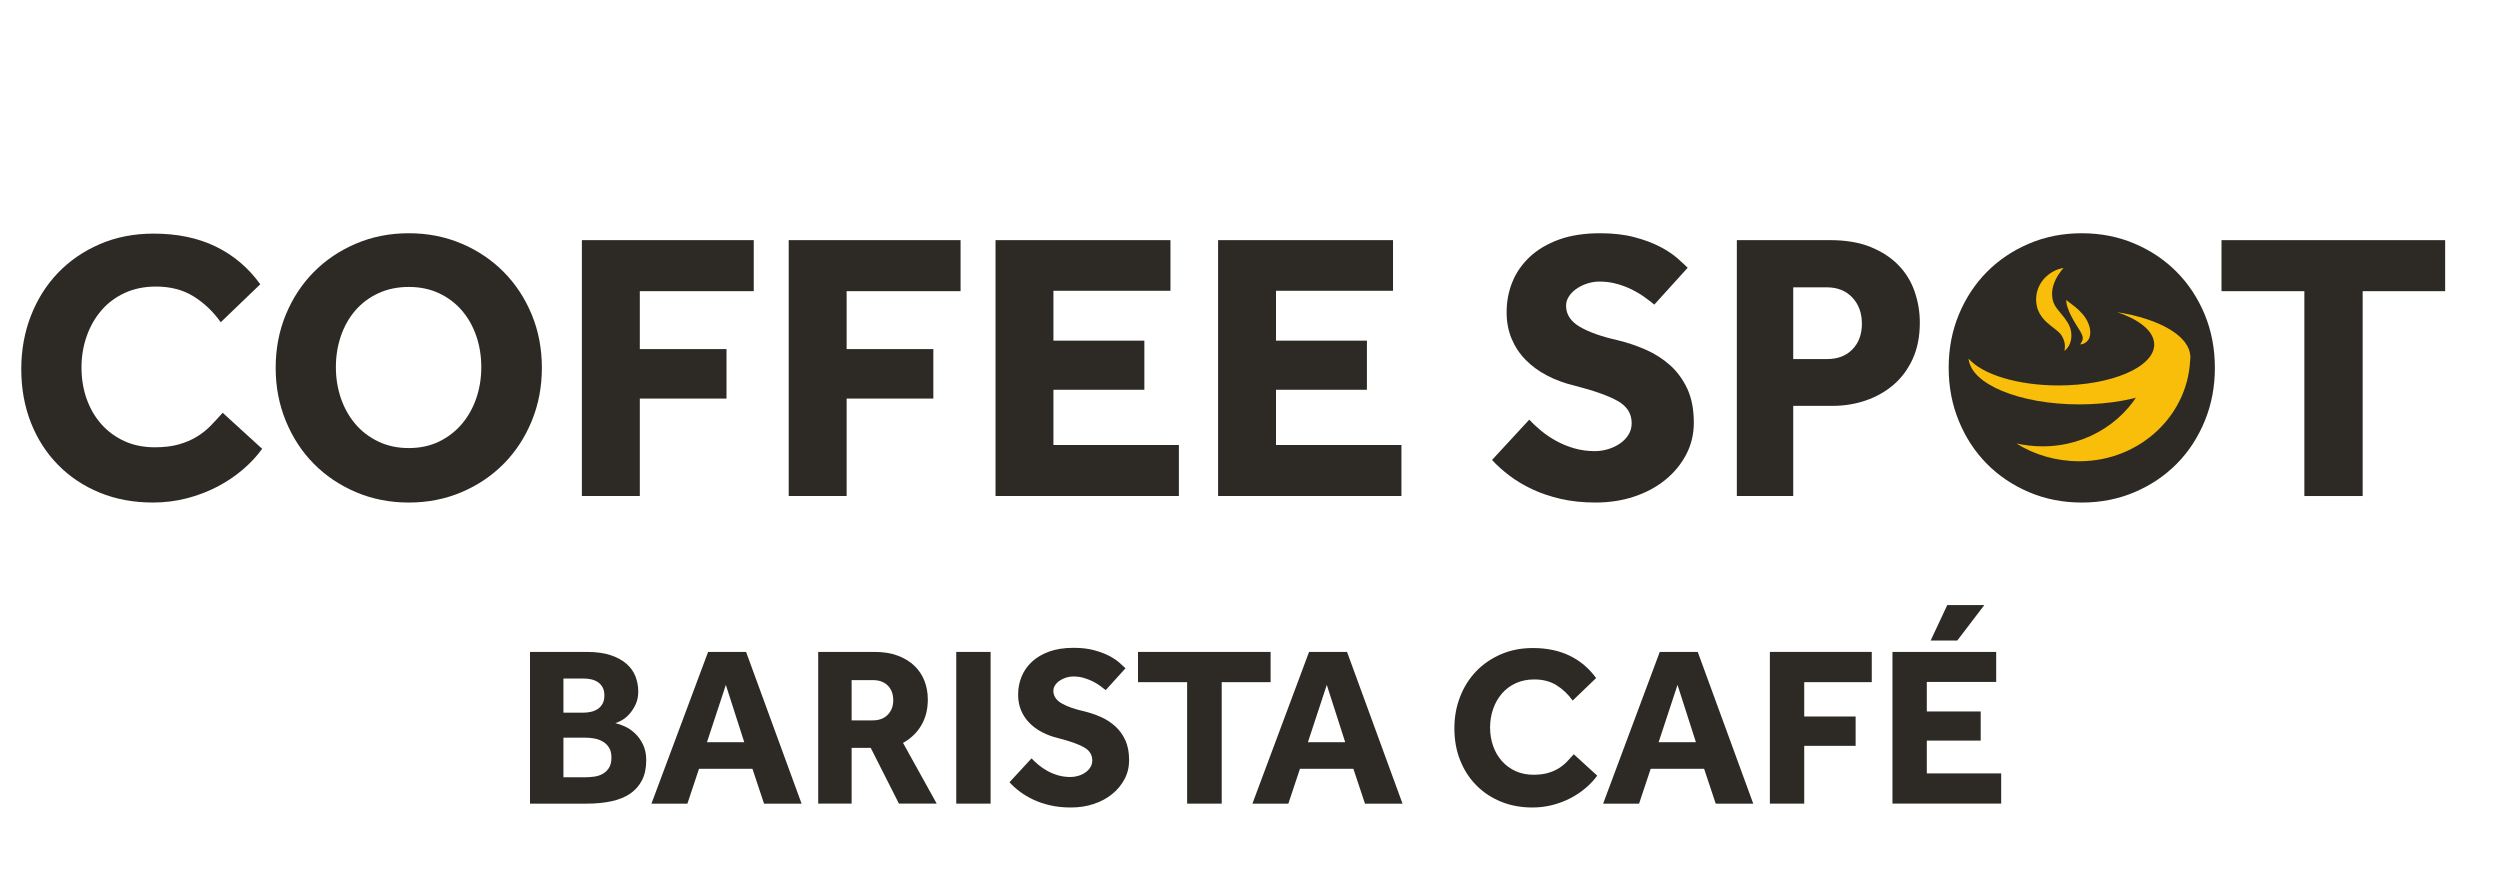 <?xml version="1.0" encoding="UTF-8" standalone="no"?>
<!DOCTYPE svg PUBLIC "-//W3C//DTD SVG 1.1//EN" "http://www.w3.org/Graphics/SVG/1.1/DTD/svg11.dtd">
<svg width="100%" height="100%" viewBox="0 0 690 246" version="1.1" xmlns="http://www.w3.org/2000/svg" xmlns:xlink="http://www.w3.org/1999/xlink" xml:space="preserve" xmlns:serif="http://www.serif.com/" style="fill-rule:evenodd;clip-rule:evenodd;stroke-linejoin:round;stroke-miterlimit:2;">
    <g id="Layer-1" serif:id="Layer 1" transform="matrix(4.547,0,0,4.547,-1002.4,-1182.36)">
        <g transform="matrix(1,0,0,1,256.006,301.204)">
            <path d="M0,6.005C0.147,6.005 0.313,5.994 0.497,5.97C0.681,5.947 0.852,5.895 1.008,5.812C1.165,5.729 1.296,5.609 1.401,5.453C1.507,5.297 1.561,5.08 1.561,4.804C1.561,4.555 1.51,4.353 1.409,4.196C1.307,4.04 1.178,3.918 1.022,3.831C0.865,3.743 0.695,3.683 0.511,3.651C0.327,3.619 0.157,3.603 0,3.603L-1.353,3.603L-1.353,6.005L0,6.005ZM-0.124,2.084C0.032,2.084 0.187,2.066 0.338,2.029C0.49,1.992 0.624,1.935 0.739,1.856C0.854,1.778 0.948,1.672 1.022,1.539C1.096,1.405 1.132,1.242 1.132,1.048C1.132,0.846 1.096,0.678 1.022,0.545C0.948,0.411 0.852,0.305 0.732,0.227C0.612,0.149 0.477,0.094 0.325,0.061C0.173,0.029 0.023,0.013 -0.124,0.013L-1.353,0.013L-1.353,2.084L-0.124,2.084ZM-3.382,-1.602L0.069,-1.602C0.64,-1.602 1.123,-1.536 1.519,-1.402C1.915,-1.268 2.237,-1.092 2.485,-0.87C2.734,-0.65 2.914,-0.394 3.024,-0.104C3.134,0.186 3.189,0.487 3.189,0.8C3.189,1.095 3.137,1.355 3.031,1.58C2.925,1.806 2.801,1.999 2.658,2.16C2.515,2.321 2.363,2.448 2.202,2.54C2.041,2.631 1.906,2.692 1.795,2.719C1.961,2.756 2.152,2.822 2.368,2.919C2.584,3.016 2.789,3.154 2.982,3.334C3.176,3.513 3.339,3.738 3.473,4.01C3.606,4.281 3.673,4.602 3.673,4.969C3.673,5.448 3.587,5.853 3.417,6.185C3.247,6.516 3.008,6.787 2.699,6.999C2.391,7.211 2.014,7.365 1.567,7.462C1.121,7.558 0.622,7.607 0.069,7.607L-3.382,7.607L-3.382,-1.602Z" style="fill:rgb(45,42,38);fill-rule:nonzero;"/>
        </g>
        <g transform="matrix(1,0,0,1,265.629,303.33)">
            <path d="M0,1.753L-1.118,-1.726L-2.264,1.753L0,1.753ZM-2.195,-3.728L0.111,-3.728L3.479,5.481L1.201,5.481L0.497,3.368L-2.747,3.368L-3.451,5.481L-5.633,5.481L-2.195,-3.728Z" style="fill:rgb(45,42,38);fill-rule:nonzero;"/>
        </g>
        <g transform="matrix(1,0,0,1,273.43,304.654)">
            <path d="M0,-0.897C0.387,-0.897 0.69,-1.012 0.911,-1.242C1.132,-1.472 1.243,-1.762 1.243,-2.112C1.243,-2.489 1.132,-2.789 0.911,-3.009C0.69,-3.23 0.387,-3.341 0,-3.341L-1.284,-3.341L-1.284,-0.897L0,-0.897ZM-3.313,-5.053L0.11,-5.053C0.644,-5.053 1.114,-4.977 1.519,-4.825C1.924,-4.673 2.262,-4.466 2.534,-4.204C2.805,-3.941 3.007,-3.635 3.141,-3.286C3.274,-2.936 3.341,-2.563 3.341,-2.167C3.341,-1.569 3.21,-1.046 2.948,-0.6C2.686,-0.153 2.315,0.203 1.836,0.47L3.88,4.156L1.588,4.156L-0.124,0.773L-1.284,0.773L-1.284,4.156L-3.313,4.156L-3.313,-5.053Z" style="fill:rgb(45,42,38);fill-rule:nonzero;"/>
        </g>
        <g transform="matrix(1,0,0,1,0,-233.477)">
            <rect x="278.497" y="533.079" width="2.085" height="9.209" style="fill:rgb(45,42,38);"/>
        </g>
        <g transform="matrix(1,0,0,1,283.067,302.335)">
            <path d="M0,3.728C0.119,3.857 0.26,3.988 0.421,4.122C0.582,4.255 0.761,4.377 0.959,4.487C1.157,4.598 1.374,4.687 1.608,4.757C1.843,4.826 2.094,4.86 2.361,4.86C2.517,4.86 2.673,4.837 2.83,4.791C2.987,4.745 3.129,4.679 3.258,4.591C3.387,4.503 3.491,4.397 3.569,4.273C3.647,4.149 3.686,4.009 3.686,3.853C3.686,3.512 3.521,3.247 3.189,3.059C2.858,2.87 2.333,2.684 1.615,2.499C1.265,2.416 0.941,2.297 0.642,2.14C0.343,1.984 0.085,1.795 -0.131,1.574C-0.348,1.353 -0.516,1.1 -0.635,0.815C-0.755,0.53 -0.815,0.212 -0.815,-0.138C-0.815,-0.524 -0.746,-0.888 -0.607,-1.229C-0.47,-1.569 -0.26,-1.871 0.021,-2.133C0.301,-2.395 0.651,-2.602 1.07,-2.754C1.489,-2.906 1.983,-2.982 2.554,-2.982C3.023,-2.982 3.438,-2.934 3.797,-2.837C4.156,-2.74 4.461,-2.625 4.715,-2.492C4.968,-2.358 5.175,-2.22 5.336,-2.078C5.497,-1.935 5.619,-1.822 5.702,-1.739L4.501,-0.414C4.399,-0.497 4.282,-0.586 4.149,-0.683C4.015,-0.78 3.866,-0.87 3.7,-0.952C3.534,-1.035 3.353,-1.104 3.155,-1.16C2.957,-1.215 2.748,-1.242 2.526,-1.242C2.379,-1.242 2.234,-1.219 2.091,-1.173C1.949,-1.127 1.82,-1.065 1.705,-0.987C1.59,-0.909 1.498,-0.816 1.429,-0.711C1.36,-0.605 1.325,-0.492 1.325,-0.373C1.325,-0.06 1.491,0.194 1.822,0.387C2.154,0.58 2.609,0.741 3.189,0.87C3.53,0.953 3.863,1.066 4.19,1.208C4.517,1.351 4.809,1.538 5.067,1.768C5.324,1.998 5.532,2.281 5.688,2.617C5.845,2.953 5.923,3.36 5.923,3.838C5.923,4.253 5.831,4.635 5.647,4.984C5.462,5.334 5.212,5.638 4.894,5.895C4.577,6.153 4.204,6.353 3.776,6.496C3.348,6.639 2.885,6.71 2.388,6.71C1.928,6.71 1.509,6.666 1.132,6.579C0.754,6.492 0.414,6.377 0.11,6.234C-0.193,6.091 -0.467,5.928 -0.711,5.744C-0.955,5.56 -1.165,5.371 -1.339,5.178L0,3.728Z" style="fill:rgb(45,42,38);fill-rule:nonzero;"/>
        </g>
        <g transform="matrix(1,0,0,1,292.511,306.975)">
            <path d="M0,-5.537L-2.982,-5.537L-2.982,-7.373L5.067,-7.373L5.067,-5.537L2.099,-5.537L2.099,1.836L0,1.836L0,-5.537Z" style="fill:rgb(45,42,38);fill-rule:nonzero;"/>
        </g>
        <g transform="matrix(1,0,0,1,302.106,303.33)">
            <path d="M0,1.753L-1.118,-1.726L-2.264,1.753L0,1.753ZM-2.194,-3.728L0.111,-3.728L3.479,5.481L1.201,5.481L0.497,3.368L-2.747,3.368L-3.451,5.481L-5.632,5.481L-2.194,-3.728Z" style="fill:rgb(45,42,38);fill-rule:nonzero;"/>
        </g>
        <g transform="matrix(1,0,0,1,317.403,301.299)">
            <path d="M0,5.813C-0.193,6.08 -0.428,6.331 -0.704,6.565C-0.98,6.8 -1.286,7.005 -1.622,7.18C-1.958,7.355 -2.321,7.493 -2.713,7.594C-3.104,7.695 -3.512,7.746 -3.935,7.746C-4.634,7.746 -5.273,7.626 -5.854,7.387C-6.434,7.148 -6.933,6.814 -7.352,6.386C-7.771,5.958 -8.095,5.452 -8.325,4.867C-8.556,4.283 -8.67,3.641 -8.67,2.941C-8.67,2.26 -8.556,1.623 -8.325,1.029C-8.095,0.436 -7.771,-0.08 -7.352,-0.517C-6.933,-0.954 -6.432,-1.299 -5.847,-1.553C-5.263,-1.806 -4.616,-1.933 -3.907,-1.933C-3.051,-1.933 -2.304,-1.776 -1.663,-1.463C-1.023,-1.15 -0.492,-0.699 -0.068,-0.11L-1.491,1.257C-1.767,0.87 -2.094,0.56 -2.471,0.325C-2.849,0.09 -3.3,-0.027 -3.824,-0.027C-4.238,-0.027 -4.611,0.049 -4.942,0.201C-5.273,0.353 -5.555,0.562 -5.785,0.829C-6.015,1.096 -6.192,1.407 -6.316,1.761C-6.44,2.115 -6.503,2.49 -6.503,2.886C-6.503,3.291 -6.44,3.668 -6.316,4.018C-6.192,4.368 -6.015,4.672 -5.785,4.929C-5.555,5.187 -5.278,5.39 -4.956,5.537C-4.634,5.684 -4.271,5.758 -3.865,5.758C-3.534,5.758 -3.247,5.723 -3.003,5.654C-2.759,5.585 -2.543,5.493 -2.354,5.378C-2.165,5.263 -1.997,5.129 -1.85,4.978C-1.703,4.826 -1.56,4.672 -1.422,4.515L0,5.813Z" style="fill:rgb(45,42,38);fill-rule:nonzero;"/>
        </g>
        <g transform="matrix(1,0,0,1,323.395,303.33)">
            <path d="M0,1.753L-1.118,-1.726L-2.265,1.753L0,1.753ZM-2.195,-3.728L0.11,-3.728L3.479,5.481L1.201,5.481L0.497,3.368L-2.747,3.368L-3.451,5.481L-5.633,5.481L-2.195,-3.728Z" style="fill:rgb(45,42,38);fill-rule:nonzero;"/>
        </g>
        <g transform="matrix(1,0,0,1,327.883,308.81)">
            <path d="M0,-9.209L6.185,-9.209L6.185,-7.373L2.085,-7.373L2.085,-5.288L5.205,-5.288L5.205,-3.507L2.085,-3.507L2.085,0L0,0L0,-9.209Z" style="fill:rgb(45,42,38);fill-rule:nonzero;"/>
        </g>
        <g transform="matrix(1,0,0,1,338.651,308.81)">
            <path d="M0,-12.053L2.25,-12.053L0.607,-9.899L-1.008,-9.899L0,-12.053ZM-3.327,-9.209L2.969,-9.209L2.969,-7.386L-1.242,-7.386L-1.242,-5.592L2.029,-5.592L2.029,-3.824L-1.242,-3.824L-1.242,-1.836L3.272,-1.836L3.272,0L-3.327,0L-3.327,-9.209Z" style="fill:rgb(45,42,38);fill-rule:nonzero;"/>
        </g>
        <g transform="matrix(1,0,0,1,235.18,276.202)">
            <path d="M0,12.341C-0.466,12.737 -0.982,13.082 -1.549,13.377C-2.115,13.672 -2.729,13.905 -3.389,14.076C-4.048,14.247 -4.734,14.332 -5.449,14.332C-6.629,14.332 -7.708,14.13 -8.686,13.727C-9.663,13.323 -10.506,12.76 -11.212,12.038C-11.918,11.317 -12.466,10.463 -12.854,9.477C-13.241,8.491 -13.436,7.409 -13.436,6.229C-13.436,5.08 -13.241,4.005 -12.854,3.004C-12.466,2.003 -11.918,1.133 -11.212,0.396C-10.506,-0.341 -9.659,-0.924 -8.674,-1.35C-7.688,-1.777 -6.598,-1.991 -5.402,-1.991C-3.959,-1.991 -2.697,-1.727 -1.618,-1.199C-0.54,-0.671 0.356,0.09 1.071,1.083L-1.327,3.388C-1.793,2.736 -2.345,2.212 -2.98,1.817C-3.617,1.421 -4.378,1.223 -5.263,1.223C-5.961,1.223 -6.59,1.351 -7.148,1.607C-7.708,1.863 -8.181,2.216 -8.569,2.666C-8.957,3.116 -9.256,3.64 -9.466,4.238C-9.675,4.836 -9.78,5.468 -9.78,6.136C-9.78,6.819 -9.675,7.455 -9.466,8.045C-9.256,8.635 -8.957,9.147 -8.569,9.582C-8.181,10.017 -7.715,10.358 -7.172,10.607C-6.629,10.855 -6.016,10.979 -5.333,10.979C-4.773,10.979 -4.289,10.921 -3.877,10.804C-3.466,10.688 -3.101,10.533 -2.783,10.339C-2.465,10.145 -2.182,9.92 -1.933,9.663C-1.685,9.407 -1.444,9.147 -1.211,8.883L1.187,11.072C0.861,11.522 0.466,11.945 0,12.341" style="fill:rgb(45,42,38);fill-rule:nonzero;"/>
        </g>
        <g transform="matrix(1,0,0,1,247.105,277.891)">
            <path d="M0,8.941C0.544,8.677 1.006,8.32 1.386,7.87C1.766,7.42 2.057,6.9 2.259,6.31C2.461,5.72 2.562,5.091 2.562,4.424C2.562,3.756 2.461,3.128 2.259,2.538C2.057,1.948 1.766,1.432 1.386,0.989C1.006,0.547 0.544,0.198 0,-0.059C-0.543,-0.314 -1.156,-0.443 -1.839,-0.443C-2.522,-0.443 -3.14,-0.314 -3.69,-0.059C-4.241,0.198 -4.707,0.547 -5.088,0.989C-5.468,1.432 -5.759,1.948 -5.961,2.538C-6.162,3.128 -6.264,3.756 -6.264,4.424C-6.264,5.091 -6.162,5.72 -5.961,6.31C-5.759,6.9 -5.468,7.42 -5.088,7.87C-4.707,8.32 -4.241,8.677 -3.69,8.941C-3.14,9.205 -2.522,9.337 -1.839,9.337C-1.156,9.337 -0.543,9.205 0,8.941M-5.041,12.015C-6.026,11.596 -6.88,11.021 -7.603,10.292C-8.324,9.562 -8.891,8.697 -9.302,7.695C-9.713,6.694 -9.919,5.619 -9.919,4.47C-9.919,3.306 -9.713,2.227 -9.302,1.234C-8.891,0.24 -8.324,-0.621 -7.603,-1.351C-6.88,-2.08 -6.026,-2.655 -5.041,-3.074C-4.055,-3.493 -2.988,-3.703 -1.839,-3.703C-0.69,-3.703 0.377,-3.493 1.362,-3.074C2.349,-2.655 3.202,-2.08 3.924,-1.351C4.646,-0.621 5.212,0.24 5.624,1.234C6.035,2.227 6.24,3.306 6.24,4.47C6.24,5.619 6.035,6.694 5.624,7.695C5.212,8.697 4.646,9.562 3.924,10.292C3.202,11.021 2.349,11.596 1.362,12.015C0.377,12.434 -0.69,12.644 -1.839,12.644C-2.988,12.644 -4.055,12.434 -5.041,12.015" style="fill:rgb(45,42,38);fill-rule:nonzero;"/>
        </g>
        <g transform="matrix(1,0,0,1,266.205,290.138)">
            <path d="M0,-15.531L0,-12.434L-6.916,-12.434L-6.916,-8.918L-1.653,-8.918L-1.653,-5.914L-6.916,-5.914L-6.916,0L-10.432,0L-10.432,-15.531L0,-15.531Z" style="fill:rgb(45,42,38);fill-rule:nonzero;"/>
        </g>
        <g transform="matrix(1,0,0,1,278.759,290.138)">
            <path d="M0,-15.531L0,-12.434L-6.916,-12.434L-6.916,-8.918L-1.653,-8.918L-1.653,-5.914L-6.916,-5.914L-6.916,0L-10.432,0L-10.432,-15.531L0,-15.531Z" style="fill:rgb(45,42,38);fill-rule:nonzero;"/>
        </g>
        <g transform="matrix(1,0,0,1,291.499,290.138)">
            <path d="M0,-15.531L0,-12.457L-7.103,-12.457L-7.103,-9.43L-1.584,-9.43L-1.584,-6.449L-7.103,-6.449L-7.103,-3.096L0.512,-3.096L0.512,0L-10.618,0L-10.618,-15.531L0,-15.531Z" style="fill:rgb(45,42,38);fill-rule:nonzero;"/>
        </g>
        <g transform="matrix(1,0,0,1,305.008,290.138)">
            <path d="M0,-15.531L0,-12.457L-7.103,-12.457L-7.103,-9.43L-1.584,-9.43L-1.584,-6.449L-7.103,-6.449L-7.103,-3.096L0.512,-3.096L0.512,0L-10.618,0L-10.618,-15.531L0,-15.531Z" style="fill:rgb(45,42,38);fill-rule:nonzero;"/>
        </g>
        <g transform="matrix(1,0,0,1,313.988,278.554)">
            <path d="M0,7.614C0.272,7.839 0.574,8.045 0.908,8.231C1.242,8.417 1.607,8.569 2.003,8.685C2.398,8.801 2.821,8.86 3.271,8.86C3.536,8.86 3.8,8.821 4.063,8.743C4.327,8.666 4.568,8.553 4.785,8.406C5.003,8.258 5.178,8.08 5.31,7.87C5.441,7.661 5.507,7.424 5.507,7.16C5.507,6.586 5.228,6.139 4.669,5.821C4.11,5.503 3.226,5.189 2.015,4.878C1.425,4.739 0.877,4.536 0.373,4.273C-0.132,4.009 -0.566,3.691 -0.931,3.318C-1.296,2.946 -1.579,2.519 -1.781,2.037C-1.982,1.556 -2.084,1.021 -2.084,0.431C-2.084,-0.221 -1.968,-0.835 -1.734,-1.409C-1.502,-1.983 -1.148,-2.491 -0.675,-2.934C-0.201,-3.376 0.389,-3.726 1.095,-3.982C1.801,-4.238 2.636,-4.366 3.598,-4.366C4.39,-4.366 5.088,-4.284 5.693,-4.121C6.299,-3.959 6.814,-3.764 7.242,-3.539C7.669,-3.314 8.018,-3.081 8.29,-2.841C8.562,-2.6 8.767,-2.41 8.906,-2.27L6.881,-0.035C6.71,-0.175 6.512,-0.326 6.287,-0.489C6.062,-0.652 5.81,-0.803 5.53,-0.943C5.251,-1.083 4.944,-1.199 4.61,-1.292C4.277,-1.386 3.924,-1.432 3.551,-1.432C3.303,-1.432 3.059,-1.393 2.817,-1.316C2.577,-1.238 2.359,-1.134 2.166,-1.001C1.972,-0.869 1.816,-0.714 1.7,-0.535C1.584,-0.357 1.525,-0.167 1.525,0.035C1.525,0.563 1.805,0.989 2.363,1.316C2.923,1.641 3.69,1.913 4.669,2.131C5.243,2.27 5.806,2.46 6.357,2.701C6.908,2.942 7.401,3.256 7.836,3.644C8.271,4.032 8.619,4.51 8.884,5.076C9.147,5.643 9.279,6.329 9.279,7.137C9.279,7.835 9.124,8.48 8.813,9.07C8.503,9.659 8.08,10.172 7.545,10.606C7.009,11.041 6.38,11.379 5.658,11.619C4.937,11.86 4.156,11.98 3.318,11.98C2.542,11.98 1.836,11.906 1.199,11.759C0.563,11.612 -0.012,11.417 -0.523,11.177C-1.036,10.936 -1.498,10.66 -1.909,10.35C-2.32,10.04 -2.674,9.721 -2.969,9.395L-0.71,6.95C-0.508,7.168 -0.271,7.389 0,7.614" style="fill:rgb(45,42,38);fill-rule:nonzero;"/>
        </g>
        <g transform="matrix(1,0,0,1,332.899,283.513)">
            <path d="M0,-2.281C0.38,-2.677 0.57,-3.193 0.57,-3.83C0.57,-4.482 0.376,-5.013 -0.012,-5.425C-0.4,-5.836 -0.92,-6.042 -1.572,-6.042L-3.598,-6.042L-3.598,-1.687L-1.549,-1.687C-0.896,-1.687 -0.381,-1.885 0,-2.281M-1.362,-8.906C-0.4,-8.906 0.423,-8.766 1.105,-8.487C1.789,-8.207 2.352,-7.839 2.794,-7.381C3.236,-6.923 3.563,-6.391 3.771,-5.785C3.981,-5.18 4.086,-4.552 4.086,-3.9C4.086,-3.061 3.942,-2.328 3.655,-1.699C3.368,-1.071 2.98,-0.547 2.491,-0.127C2.002,0.292 1.439,0.61 0.803,0.827C0.167,1.045 -0.501,1.153 -1.199,1.153L-3.598,1.153L-3.598,6.625L-7.021,6.625L-7.021,-8.906L-1.362,-8.906Z" style="fill:rgb(45,42,38);fill-rule:nonzero;"/>
        </g>
        <g transform="matrix(1,0,0,1,343.614,274.818)">
            <path d="M0,15.088C-0.985,14.669 -1.839,14.094 -2.562,13.365C-3.283,12.635 -3.85,11.77 -4.261,10.769C-4.672,9.768 -4.878,8.692 -4.878,7.544C-4.878,6.38 -4.672,5.3 -4.261,4.307C-3.85,3.314 -3.283,2.452 -2.562,1.722C-1.839,0.993 -0.985,0.419 0,0C0.986,-0.42 2.053,-0.629 3.202,-0.629C4.351,-0.629 5.418,-0.42 6.403,0C7.39,0.419 8.243,0.993 8.965,1.722C9.687,2.452 10.253,3.314 10.665,4.307C11.076,5.3 11.281,6.38 11.281,7.544C11.281,8.692 11.076,9.768 10.665,10.769C10.253,11.77 9.687,12.635 8.965,13.365C8.243,14.094 7.39,14.669 6.403,15.088C5.418,15.507 4.351,15.717 3.202,15.717C2.053,15.717 0.986,15.507 0,15.088" style="fill:rgb(45,42,38);fill-rule:nonzero;"/>
        </g>
        <g transform="matrix(1,0,0,1,355.297,287.042)">
            <path d="M0,-9.337L0,-12.434L13.575,-12.434L13.575,-9.337L8.568,-9.337L8.568,3.097L5.029,3.097L5.029,-9.337L0,-9.337Z" style="fill:rgb(45,42,38);fill-rule:nonzero;"/>
        </g>
        <g transform="matrix(1,0,0,1,350.654,286.454)">
            <path d="M0,-3.279C-1.016,-0.961 -3.412,0.669 -6.207,0.669C-6.759,0.669 -7.294,0.608 -7.807,0.496C-6.721,1.18 -5.402,1.574 -3.98,1.574C-0.266,1.574 2.746,-1.303 2.746,-4.853C2.746,-4.853 1.753,-3.968 0,-3.279" style="fill:rgb(248,190,9);fill-rule:nonzero;"/>
        </g>
        <g transform="matrix(1,0,0,1,348.959,284.577)">
            <path d="M0,-5.597C1.37,-5.142 2.253,-4.432 2.253,-3.634C2.253,-2.262 -0.348,-1.15 -3.556,-1.15C-6.062,-1.15 -8.198,-1.829 -9.013,-2.78C-8.885,-1.235 -5.924,0 -2.288,0C1.429,0 4.441,-1.291 4.441,-2.884C4.441,-4.132 2.59,-5.195 0,-5.597" style="fill:rgb(248,190,9);fill-rule:nonzero;"/>
        </g>
        <g transform="matrix(1,0,0,1,345.705,281.329)">
            <path d="M0,-5.031C0,-5.031 -0.021,-5.027 -0.063,-5.02C-0.105,-5.012 -0.168,-5.001 -0.245,-4.976C-0.401,-4.93 -0.629,-4.843 -0.876,-4.657C-1.001,-4.566 -1.128,-4.448 -1.245,-4.3C-1.363,-4.153 -1.473,-3.973 -1.549,-3.76C-1.626,-3.551 -1.669,-3.303 -1.659,-3.054C-1.654,-2.933 -1.641,-2.801 -1.605,-2.665C-1.587,-2.597 -1.568,-2.529 -1.54,-2.464C-1.514,-2.397 -1.483,-2.334 -1.449,-2.273C-1.312,-2.027 -1.139,-1.846 -0.981,-1.704C-0.823,-1.562 -0.675,-1.452 -0.548,-1.353C-0.423,-1.254 -0.311,-1.161 -0.23,-1.08C-0.212,-1.06 -0.193,-1.039 -0.175,-1.02C-0.157,-0.995 -0.142,-0.971 -0.125,-0.948C-0.088,-0.9 -0.068,-0.845 -0.038,-0.795C0.064,-0.586 0.095,-0.38 0.086,-0.236C0.091,-0.159 0.071,-0.106 0.064,-0.064C0.057,-0.022 0.052,0 0.052,0C0.052,0 0.069,-0.013 0.102,-0.039C0.134,-0.067 0.192,-0.106 0.238,-0.176C0.348,-0.308 0.466,-0.55 0.479,-0.877C0.477,-0.957 0.483,-1.046 0.465,-1.136C0.459,-1.182 0.452,-1.229 0.441,-1.277C0.428,-1.325 0.411,-1.376 0.395,-1.427C0.319,-1.624 0.212,-1.795 0.094,-1.957C-0.143,-2.278 -0.413,-2.546 -0.534,-2.78C-0.599,-2.897 -0.633,-2.996 -0.663,-3.144C-0.69,-3.282 -0.7,-3.414 -0.691,-3.551C-0.685,-3.687 -0.659,-3.822 -0.621,-3.951C-0.584,-4.081 -0.536,-4.204 -0.481,-4.315C-0.374,-4.54 -0.249,-4.719 -0.154,-4.841C-0.108,-4.903 -0.068,-4.949 -0.041,-4.981C-0.014,-5.014 0,-5.031 0,-5.031" style="fill:rgb(248,190,9);fill-rule:nonzero;"/>
        </g>
        <g transform="matrix(1,0,0,1,346.716,278.229)">
            <path d="M0,2.707C0,2.707 0.048,2.706 0.139,2.686C0.225,2.661 0.365,2.61 0.483,2.447C0.604,2.286 0.639,2.031 0.603,1.801C0.566,1.568 0.475,1.344 0.349,1.142C0.095,0.738 -0.23,0.484 -0.463,0.307C-0.58,0.218 -0.676,0.149 -0.737,0.096C-0.8,0.044 -0.825,0 -0.825,0C-0.825,0 -0.829,0.012 -0.834,0.036C-0.839,0.06 -0.841,0.097 -0.836,0.143C-0.828,0.235 -0.798,0.364 -0.746,0.51C-0.645,0.803 -0.459,1.166 -0.243,1.509C-0.137,1.681 -0.035,1.834 0.038,1.967C0.11,2.101 0.159,2.21 0.16,2.315C0.165,2.421 0.117,2.526 0.075,2.597C0.028,2.665 0,2.707 0,2.707" style="fill:rgb(248,190,9);fill-rule:nonzero;"/>
        </g>
    </g>
</svg>
